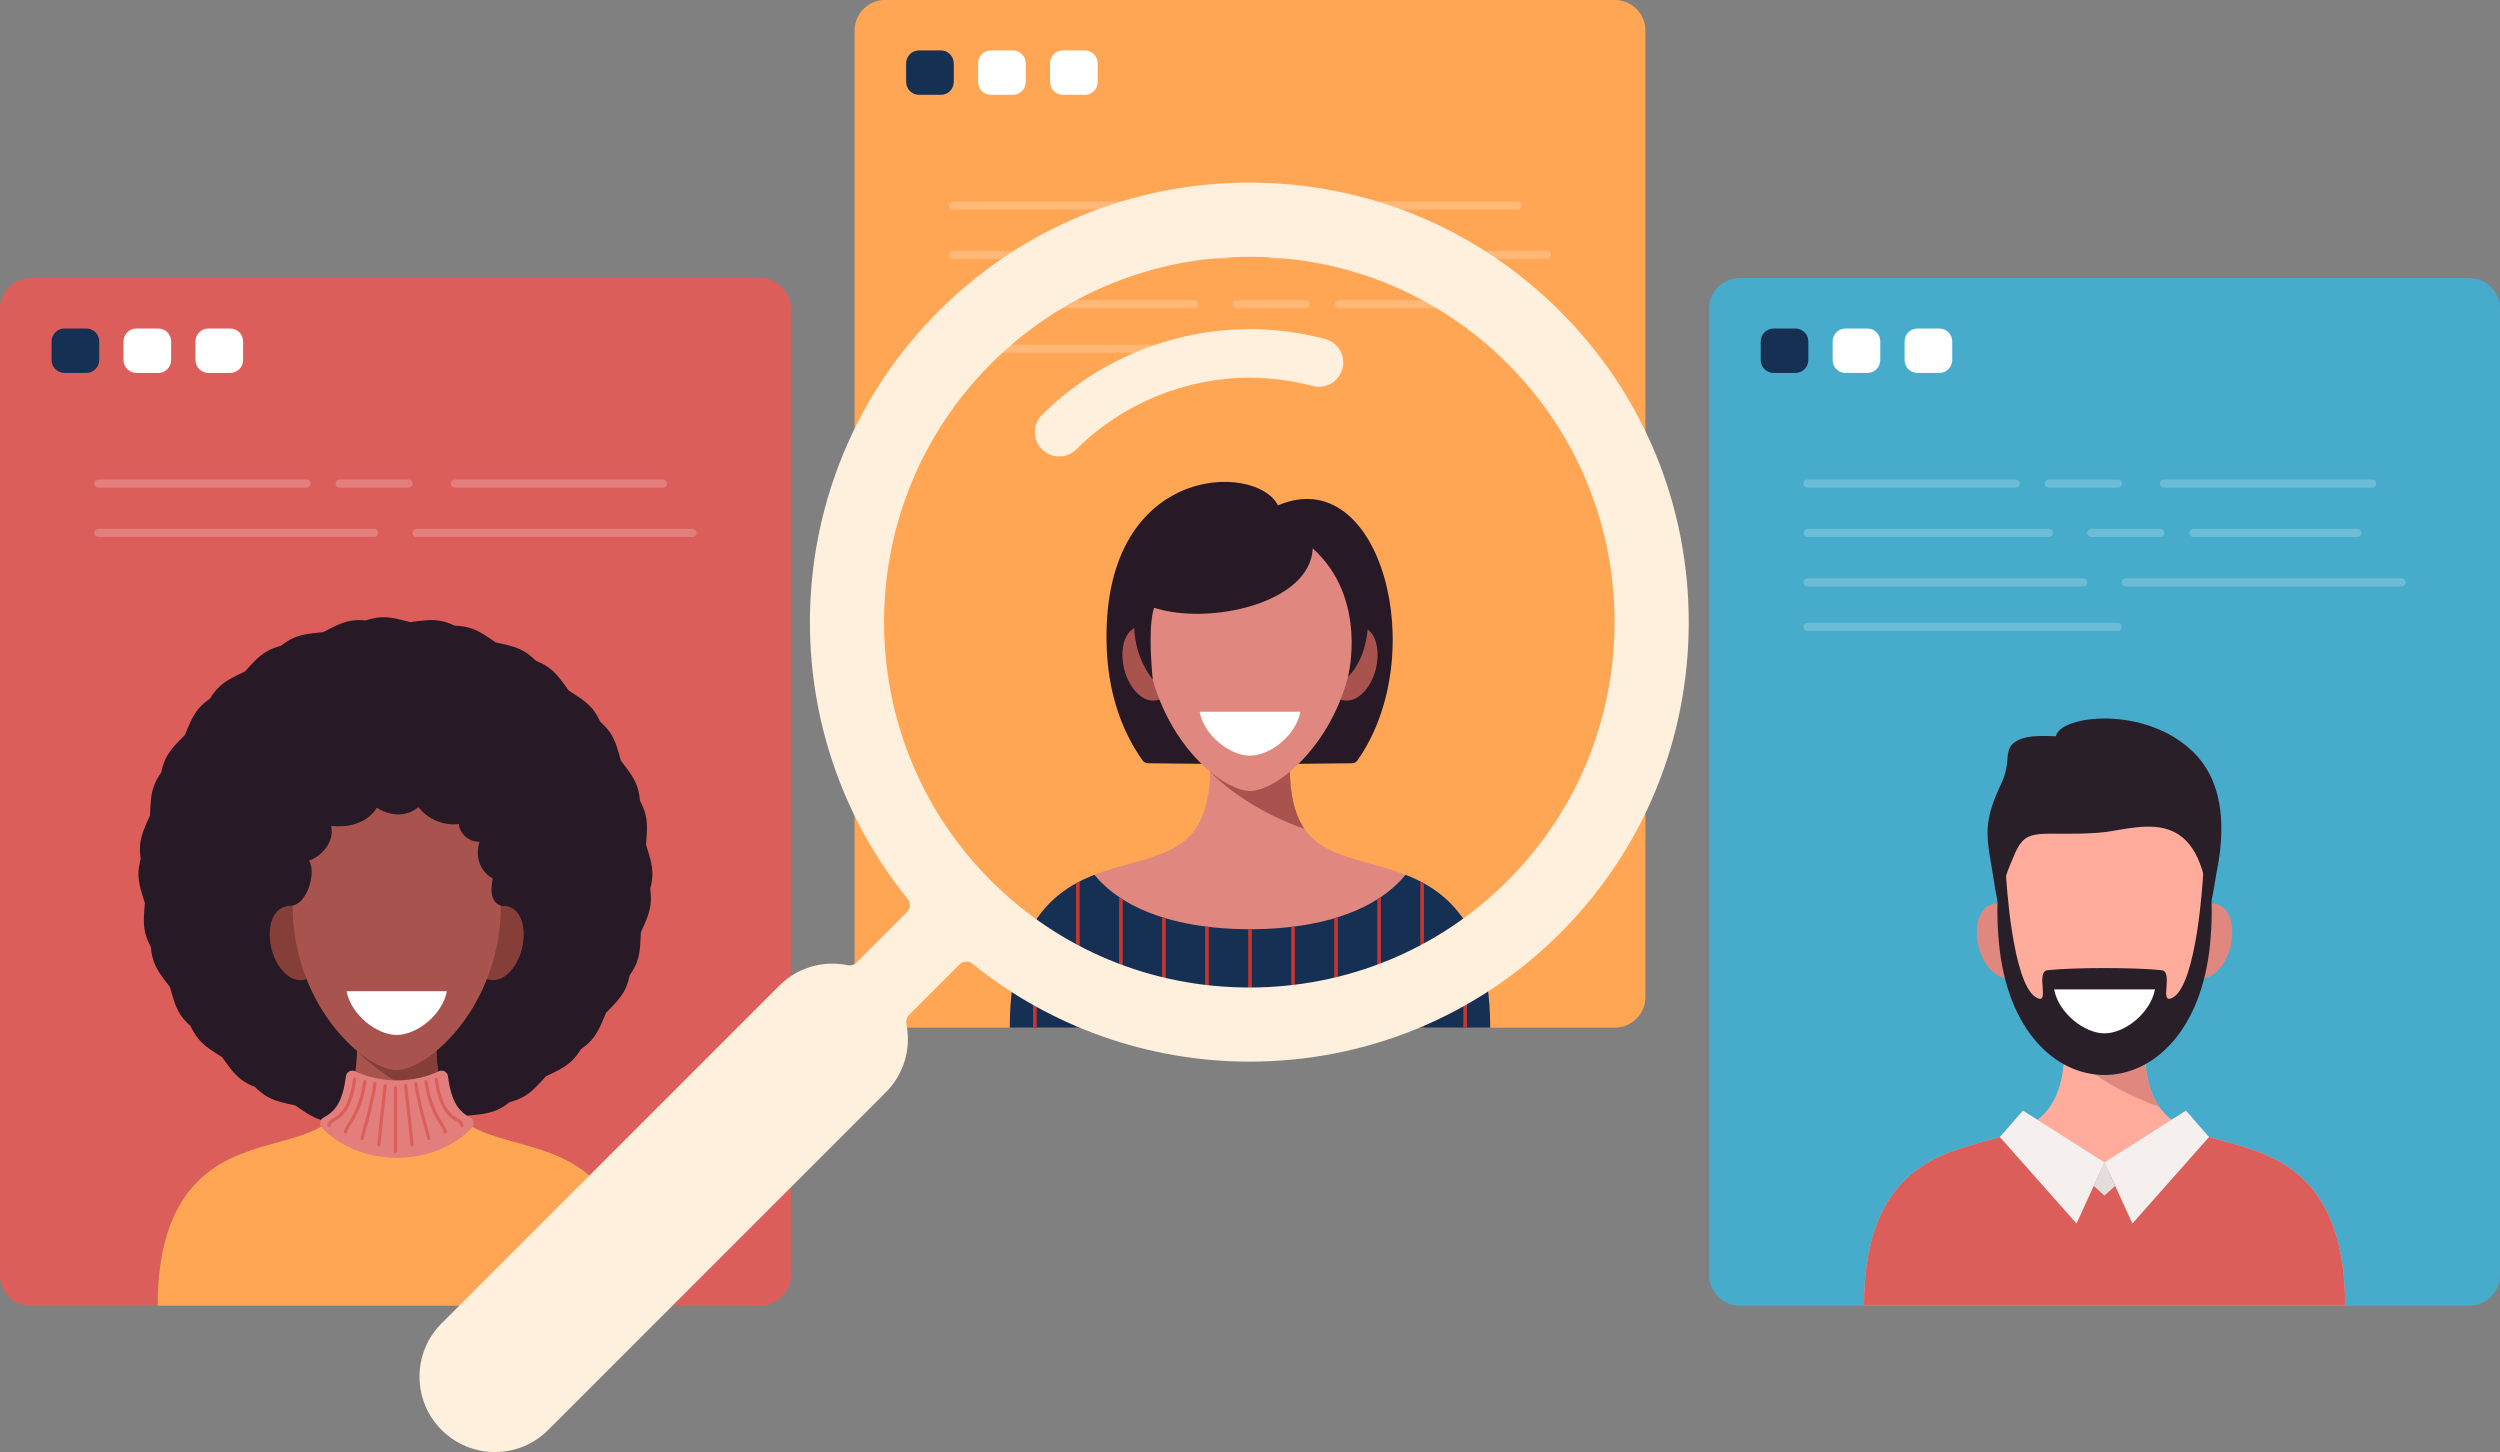 <?xml version="1.0" encoding="UTF-8"?><svg xmlns="http://www.w3.org/2000/svg" xmlns:xlink="http://www.w3.org/1999/xlink" height="580.8" preserveAspectRatio="xMidYMid meet" version="1.0" viewBox="0.0 209.6 1000.0 580.8" width="1000.0" zoomAndPan="magnify"><rect x="0.0" y="209.6" width="1000.0" height="580.8" fill="#808080" stroke="none"/><defs><clipPath id="a"><path d="M 403 555 L 597 555 L 597 621 L 403 621 Z M 403 555"/></clipPath><clipPath id="b"><path d="M 596.078 620.656 L 403.914 620.656 C 403.914 595.293 410.555 580.16 419.977 570.738 C 437.504 553.211 462.906 556.996 475.605 544.293 C 482.938 536.965 484.102 525.309 484.102 515.051 L 515.895 515.051 C 515.895 523.438 516.547 536.453 524.387 544.293 C 537.09 556.996 562.492 553.211 580.02 570.738 C 589.438 580.16 596.078 595.293 596.078 620.656 Z M 596.078 620.656"/></clipPath><clipPath id="c"><path d="M 447 568 L 450 568 L 450 621 L 447 621 Z M 447 568"/></clipPath><clipPath id="d"><path d="M 596.078 620.656 L 403.914 620.656 C 403.914 595.293 410.555 580.16 419.977 570.738 C 437.504 553.211 462.906 556.996 475.605 544.293 C 482.938 536.965 484.102 525.309 484.102 515.051 L 515.895 515.051 C 515.895 523.438 516.547 536.453 524.387 544.293 C 537.09 556.996 562.492 553.211 580.02 570.738 C 589.438 580.16 596.078 595.293 596.078 620.656 Z M 596.078 620.656"/></clipPath><clipPath id="e"><path d="M 464 576 L 467 576 L 467 621 L 464 621 Z M 464 576"/></clipPath><clipPath id="f"><path d="M 596.078 620.656 L 403.914 620.656 C 403.914 595.293 410.555 580.16 419.977 570.738 C 437.504 553.211 462.906 556.996 475.605 544.293 C 482.938 536.965 484.102 525.309 484.102 515.051 L 515.895 515.051 C 515.895 523.438 516.547 536.453 524.387 544.293 C 537.09 556.996 562.492 553.211 580.02 570.738 C 589.438 580.16 596.078 595.293 596.078 620.656 Z M 596.078 620.656"/></clipPath><clipPath id="g"><path d="M 482 580 L 484 580 L 484 621 L 482 621 Z M 482 580"/></clipPath><clipPath id="h"><path d="M 596.078 620.656 L 403.914 620.656 C 403.914 595.293 410.555 580.16 419.977 570.738 C 437.504 553.211 462.906 556.996 475.605 544.293 C 482.938 536.965 484.102 525.309 484.102 515.051 L 515.895 515.051 C 515.895 523.438 516.547 536.453 524.387 544.293 C 537.09 556.996 562.492 553.211 580.02 570.738 C 589.438 580.16 596.078 595.293 596.078 620.656 Z M 596.078 620.656"/></clipPath><clipPath id="i"><path d="M 430 557 L 432 557 L 432 621 L 430 621 Z M 430 557"/></clipPath><clipPath id="j"><path d="M 596.078 620.656 L 403.914 620.656 C 403.914 595.293 410.555 580.16 419.977 570.738 C 437.504 553.211 462.906 556.996 475.605 544.293 C 482.938 536.965 484.102 525.309 484.102 515.051 L 515.895 515.051 C 515.895 523.438 516.547 536.453 524.387 544.293 C 537.09 556.996 562.492 553.211 580.02 570.738 C 589.438 580.16 596.078 595.293 596.078 620.656 Z M 596.078 620.656"/></clipPath><clipPath id="k"><path d="M 585 572 L 587 572 L 587 621 L 585 621 Z M 585 572"/></clipPath><clipPath id="l"><path d="M 596.078 620.656 L 403.914 620.656 C 403.914 595.293 410.555 580.16 419.977 570.738 C 437.504 553.211 462.906 556.996 475.605 544.293 C 482.938 536.965 484.102 525.309 484.102 515.051 L 515.895 515.051 C 515.895 523.438 516.547 536.453 524.387 544.293 C 537.09 556.996 562.492 553.211 580.02 570.738 C 589.438 580.16 596.078 595.293 596.078 620.656 Z M 596.078 620.656"/></clipPath><clipPath id="m"><path d="M 533 576 L 536 576 L 536 621 L 533 621 Z M 533 576"/></clipPath><clipPath id="n"><path d="M 596.078 620.656 L 403.914 620.656 C 403.914 595.293 410.555 580.16 419.977 570.738 C 437.504 553.211 462.906 556.996 475.605 544.293 C 482.938 536.965 484.102 525.309 484.102 515.051 L 515.895 515.051 C 515.895 523.438 516.547 536.453 524.387 544.293 C 537.09 556.996 562.492 553.211 580.02 570.738 C 589.438 580.16 596.078 595.293 596.078 620.656 Z M 596.078 620.656"/></clipPath><clipPath id="o"><path d="M 413 572 L 415 572 L 415 621 L 413 621 Z M 413 572"/></clipPath><clipPath id="p"><path d="M 596.078 620.656 L 403.914 620.656 C 403.914 595.293 410.555 580.16 419.977 570.738 C 437.504 553.211 462.906 556.996 475.605 544.293 C 482.938 536.965 484.102 525.309 484.102 515.051 L 515.895 515.051 C 515.895 523.438 516.547 536.453 524.387 544.293 C 537.09 556.996 562.492 553.211 580.02 570.738 C 589.438 580.16 596.078 595.293 596.078 620.656 Z M 596.078 620.656"/></clipPath><clipPath id="q"><path d="M 568 557 L 570 557 L 570 621 L 568 621 Z M 568 557"/></clipPath><clipPath id="r"><path d="M 596.078 620.656 L 403.914 620.656 C 403.914 595.293 410.555 580.16 419.977 570.738 C 437.504 553.211 462.906 556.996 475.605 544.293 C 482.938 536.965 484.102 525.309 484.102 515.051 L 515.895 515.051 C 515.895 523.438 516.547 536.453 524.387 544.293 C 537.09 556.996 562.492 553.211 580.02 570.738 C 589.438 580.16 596.078 595.293 596.078 620.656 Z M 596.078 620.656"/></clipPath><clipPath id="s"><path d="M 550 568 L 553 568 L 553 621 L 550 621 Z M 550 568"/></clipPath><clipPath id="t"><path d="M 596.078 620.656 L 403.914 620.656 C 403.914 595.293 410.555 580.16 419.977 570.738 C 437.504 553.211 462.906 556.996 475.605 544.293 C 482.938 536.965 484.102 525.309 484.102 515.051 L 515.895 515.051 C 515.895 523.438 516.547 536.453 524.387 544.293 C 537.09 556.996 562.492 553.211 580.02 570.738 C 589.438 580.16 596.078 595.293 596.078 620.656 Z M 596.078 620.656"/></clipPath><clipPath id="u"><path d="M 499 581 L 501 581 L 501 621 L 499 621 Z M 499 581"/></clipPath><clipPath id="v"><path d="M 596.078 620.656 L 403.914 620.656 C 403.914 595.293 410.555 580.16 419.977 570.738 C 437.504 553.211 462.906 556.996 475.605 544.293 C 482.938 536.965 484.102 525.309 484.102 515.051 L 515.895 515.051 C 515.895 523.438 516.547 536.453 524.387 544.293 C 537.09 556.996 562.492 553.211 580.02 570.738 C 589.438 580.16 596.078 595.293 596.078 620.656 Z M 596.078 620.656"/></clipPath><clipPath id="w"><path d="M 516 580 L 518 580 L 518 621 L 516 621 Z M 516 580"/></clipPath><clipPath id="x"><path d="M 596.078 620.656 L 403.914 620.656 C 403.914 595.293 410.555 580.16 419.977 570.738 C 437.504 553.211 462.906 556.996 475.605 544.293 C 482.938 536.965 484.102 525.309 484.102 515.051 L 515.895 515.051 C 515.895 523.438 516.547 536.453 524.387 544.293 C 537.09 556.996 562.492 553.211 580.02 570.738 C 589.438 580.16 596.078 595.293 596.078 620.656 Z M 596.078 620.656"/></clipPath><clipPath id="y"><path d="M 745 658 L 939 658 L 939 732 L 745 732 Z M 745 658"/></clipPath><clipPath id="z"><path d="M 938.035 731.883 L 745.609 731.883 C 745.609 706.484 752.262 691.328 761.691 681.898 C 779.242 664.348 804.68 668.133 817.398 655.414 C 824.738 648.078 825.902 636.402 825.902 626.133 L 857.738 626.133 C 857.738 634.531 858.395 647.566 866.246 655.414 C 878.965 668.133 904.402 664.348 921.949 681.898 C 931.387 691.328 938.035 706.484 938.035 731.883 Z M 938.035 731.883"/></clipPath><clipPath id="A"><path d="M 63 658 L 255 658 L 255 732 L 63 732 Z M 63 658"/></clipPath><clipPath id="B"><path d="M 254.34 731.883 L 63.039 731.883 C 63.039 706.633 69.652 691.566 79.031 682.188 C 96.477 664.742 121.766 668.508 134.41 655.863 C 141.707 648.566 142.863 636.965 142.863 626.75 L 174.516 626.75 C 174.516 635.102 175.164 648.059 182.969 655.863 C 195.613 668.508 220.902 664.742 238.352 682.188 C 247.727 691.566 254.34 706.633 254.34 731.883 Z M 254.34 731.883"/></clipPath></defs><g><g><path d="M 987.758 320.836 L 695.895 320.836 C 689.141 320.836 683.648 326.305 683.648 333.059 L 683.648 719.66 C 683.648 726.395 689.141 731.883 695.895 731.883 L 987.758 731.883 C 994.488 731.883 1000 726.395 1000 719.66 L 1000 333.059 C 1000 326.305 994.488 320.836 987.758 320.836" fill="#47abcc"/></g><g><path d="M 718.191 358.773 L 709.422 358.773 C 706.594 358.773 704.281 356.461 704.281 353.633 L 704.281 346.152 C 704.281 343.324 706.594 341.008 709.422 341.008 L 718.191 341.008 C 721.02 341.008 723.336 343.324 723.336 346.152 L 723.336 353.633 C 723.336 356.461 721.02 358.773 718.191 358.773" fill="#163053"/></g><g><path d="M 746.973 358.773 L 738.203 358.773 C 735.375 358.773 733.059 356.461 733.059 353.633 L 733.059 346.152 C 733.059 343.324 735.375 341.008 738.203 341.008 L 746.973 341.008 C 749.801 341.008 752.113 343.324 752.113 346.152 L 752.113 353.633 C 752.113 356.461 749.801 358.773 746.973 358.773" fill="#fff"/></g><g><path d="M 775.75 358.773 L 766.98 358.773 C 764.152 358.773 761.84 356.461 761.84 353.633 L 761.84 346.152 C 761.84 343.324 764.152 341.008 766.98 341.008 L 775.75 341.008 C 778.578 341.008 780.895 343.324 780.895 346.152 L 780.895 353.633 C 780.895 356.461 778.578 358.773 775.75 358.773" fill="#fff"/></g><g><path d="M 304.105 320.836 L 12.242 320.836 C 5.488 320.836 0 326.305 0 333.059 L 0 719.66 C 0 726.395 5.488 731.883 12.242 731.883 L 304.105 731.883 C 310.84 731.883 316.352 726.395 316.352 719.66 L 316.352 333.059 C 316.352 326.305 310.84 320.836 304.105 320.836" fill="#db5e5a"/></g><g><path d="M 34.539 358.773 L 25.77 358.773 C 22.941 358.773 20.629 356.461 20.629 353.633 L 20.629 346.152 C 20.629 343.324 22.941 341.008 25.77 341.008 L 34.539 341.008 C 37.367 341.008 39.684 343.324 39.684 346.152 L 39.684 353.633 C 39.684 356.461 37.367 358.773 34.539 358.773" fill="#163053"/></g><g><path d="M 63.32 358.773 L 54.551 358.773 C 51.723 358.773 49.406 356.461 49.406 353.633 L 49.406 346.152 C 49.406 343.324 51.723 341.008 54.551 341.008 L 63.32 341.008 C 66.148 341.008 68.461 343.324 68.461 346.152 L 68.461 353.633 C 68.461 356.461 66.148 358.773 63.32 358.773" fill="#fff"/></g><g><path d="M 92.098 358.773 L 83.332 358.773 C 80.5 358.773 78.188 356.461 78.188 353.633 L 78.188 346.152 C 78.188 343.324 80.5 341.008 83.332 341.008 L 92.098 341.008 C 94.926 341.008 97.242 343.324 97.242 346.152 L 97.242 353.633 C 97.242 356.461 94.926 358.773 92.098 358.773" fill="#fff"/></g><g><path d="M 645.922 209.59 L 354.059 209.59 C 347.324 209.59 341.836 215.059 341.836 221.812 L 341.836 608.414 C 341.836 615.148 347.324 620.656 354.059 620.656 L 645.922 620.656 C 652.676 620.656 658.164 615.148 658.164 608.414 L 658.164 221.812 C 658.164 215.059 652.676 209.59 645.922 209.59" fill="#ffa655"/></g><g><path d="M 376.363 247.531 L 367.598 247.531 C 364.77 247.531 362.453 245.219 362.453 242.391 L 362.453 234.906 C 362.453 232.078 364.77 229.766 367.598 229.766 L 376.363 229.766 C 379.191 229.766 381.508 232.078 381.508 234.906 L 381.508 242.391 C 381.508 245.219 379.191 247.531 376.363 247.531" fill="#163053"/></g><g><path d="M 405.145 247.531 L 396.375 247.531 C 393.547 247.531 391.234 245.219 391.234 242.391 L 391.234 234.906 C 391.234 232.078 393.547 229.766 396.375 229.766 L 405.145 229.766 C 407.973 229.766 410.289 232.078 410.289 234.906 L 410.289 242.391 C 410.289 245.219 407.973 247.531 405.145 247.531" fill="#fff"/></g><g><path d="M 433.926 247.531 L 425.156 247.531 C 422.328 247.531 420.012 245.219 420.012 242.391 L 420.012 234.906 C 420.012 232.078 422.328 229.766 425.156 229.766 L 433.926 229.766 C 436.754 229.766 439.066 232.078 439.066 234.906 L 439.066 242.391 C 439.066 245.219 436.754 247.531 433.926 247.531" fill="#fff"/></g><g><path d="M 511.195 411.746 C 502.41 394.25 439.781 394.941 442.699 469.062 C 443.312 484.695 447.531 500.383 457.027 513.785 C 457.52 514.477 458.336 514.891 459.184 514.902 C 482.922 515.27 517.074 515.27 540.812 514.902 C 541.66 514.891 542.473 514.48 542.961 513.789 C 572.676 471.676 552.348 394.125 511.195 411.746" fill="#271925"/></g><g><path d="M 596.078 620.656 L 403.914 620.656 C 403.914 595.293 410.555 580.16 419.977 570.738 C 437.504 553.211 462.906 556.996 475.605 544.293 C 482.938 536.965 484.102 525.309 484.102 515.051 L 515.895 515.051 C 515.895 523.438 516.547 536.453 524.387 544.293 C 537.09 556.996 562.492 553.211 580.02 570.738 C 589.438 580.16 596.078 595.293 596.078 620.656" fill="#e08880"/></g><g clip-path="url(#a)"><g clip-path="url(#b)"><path d="M 564.859 555.871 C 555.309 570.895 533.465 581.281 499.996 581.289 C 466.527 581.281 444.684 570.895 435.133 555.871 C 417.809 564.59 371.277 604.984 422.133 651.84 L 577.859 651.84 C 628.715 604.984 582.184 564.59 564.859 555.871" fill="#163053"/></g></g><g clip-path="url(#c)"><g clip-path="url(#d)"><path d="M 449.09 569.305 C 448.605 569 448.098 568.707 447.633 568.395 L 447.633 632.453 L 449.09 632.453 L 449.09 569.305" fill="#c63530"/></g></g><g clip-path="url(#e)"><g clip-path="url(#f)"><path d="M 466.301 576.895 C 465.809 576.75 465.328 576.594 464.844 576.441 L 464.844 632.453 L 466.301 632.453 L 466.301 576.895" fill="#c63530"/></g></g><g clip-path="url(#g)"><g clip-path="url(#h)"><path d="M 483.512 580.344 C 483.027 580.285 482.535 580.238 482.055 580.176 L 482.055 632.453 L 483.512 632.453 L 483.512 580.344" fill="#c63530"/></g></g><g clip-path="url(#i)"><g clip-path="url(#j)"><path d="M 431.875 557.688 C 431.402 557.977 430.918 558.277 430.418 558.598 L 430.418 632.453 L 431.875 632.453 L 431.875 557.688" fill="#c63530"/></g></g><g clip-path="url(#k)"><g clip-path="url(#l)"><path d="M 586.785 573.691 C 586.305 573.133 585.816 572.582 585.328 572.043 L 585.328 632.453 L 586.785 632.453 L 586.785 573.691" fill="#c63530"/></g></g><g clip-path="url(#m)"><g clip-path="url(#n)"><path d="M 535.148 576.441 C 534.664 576.594 534.184 576.75 533.691 576.895 L 533.691 632.453 L 535.148 632.453 L 535.148 576.441" fill="#c63530"/></g></g><g clip-path="url(#o)"><g clip-path="url(#p)"><path d="M 414.664 572.043 C 414.176 572.582 413.688 573.133 413.207 573.691 L 413.207 632.453 L 414.664 632.453 L 414.664 572.043" fill="#c63530"/></g></g><g clip-path="url(#q)"><g clip-path="url(#r)"><path d="M 568.117 557.688 L 568.117 632.453 L 569.574 632.453 L 569.574 558.598 C 569.074 558.277 568.59 557.977 568.117 557.688" fill="#c63530"/></g></g><g clip-path="url(#s)"><g clip-path="url(#t)"><path d="M 552.359 568.395 C 551.895 568.707 551.387 569 550.902 569.305 L 550.902 632.453 L 552.359 632.453 L 552.359 568.395" fill="#c63530"/></g></g><g clip-path="url(#u)"><g clip-path="url(#v)"><path d="M 500.727 581.273 C 500.477 581.273 500.246 581.289 499.996 581.289 C 499.746 581.289 499.516 581.273 499.27 581.273 L 499.27 632.453 L 500.727 632.453 L 500.727 581.273" fill="#c63530"/></g></g><g clip-path="url(#w)"><g clip-path="url(#x)"><path d="M 517.938 580.176 C 517.457 580.238 516.965 580.285 516.48 580.344 L 516.48 632.453 L 517.938 632.453 L 517.938 580.176" fill="#c63530"/></g></g><g><path d="M 484.062 518.273 C 490.941 525.492 504.594 535.219 521.82 541.195 C 516.398 533.332 515.895 522.41 515.895 515.051 L 484.102 515.051 C 484.102 516.109 484.082 517.184 484.055 518.266 L 484.062 518.273" fill="#a9534f"/></g><g><path d="M 455.91 460.086 C 449.492 461.367 448.293 469.137 449.273 475.297 C 450.602 483.633 456.859 491.938 463.941 489.391 C 467.535 488.098 470.035 476.984 468.137 468.945 C 466.777 463.188 463.172 458.633 455.91 460.086" fill="#a9534f"/></g><g><path d="M 544.082 460.086 C 550.5 461.367 551.699 469.137 550.719 475.297 C 549.391 483.633 543.137 491.938 536.051 489.391 C 532.461 488.098 529.957 476.984 531.855 468.945 C 533.215 463.188 536.824 458.633 544.082 460.086" fill="#a9534f"/></g><g><path d="M 499.996 418.449 C 477.215 417.695 454.398 434.215 458.711 469.438 C 463.031 504.742 488.512 525.977 499.996 525.977 C 511.48 525.977 536.965 504.742 541.285 469.438 C 545.594 434.215 522.777 417.695 499.996 418.449" fill="#e08880"/></g><g><path d="M 479.844 494.293 C 481.695 503.949 492.07 511.867 499.996 511.867 C 507.922 511.867 518.301 503.949 520.148 494.293 L 479.844 494.293" fill="#fff"/></g><g><path d="M 539.184 480.387 C 539.184 480.387 547.41 449.031 525.094 428.953 C 524.098 451.102 483.324 459.812 461.676 452.703 C 461.676 452.703 458.883 458.195 461.098 481.457 C 442.602 457.227 464.09 426.887 467.051 421.902 L 502.52 415.301 C 502.52 415.301 530.816 417.359 531.812 418.109 C 532.809 418.859 542.176 427.293 542.574 428.043 C 542.652 428.188 555.266 464.012 539.184 480.387" fill="#271925"/></g><g><path d="M 505.266 347.484 L 381.184 347.484 C 380.285 347.484 379.559 348.211 379.559 349.109 C 379.559 350.008 380.285 350.734 381.184 350.734 L 505.266 350.734 C 506.164 350.734 506.891 350.008 506.891 349.109 C 506.891 348.211 506.164 347.484 505.266 347.484" fill="#ffb877"/></g><g><path d="M 491.477 309.914 L 381.184 309.914 C 380.285 309.914 379.559 310.645 379.559 311.539 C 379.559 312.438 380.285 313.164 381.184 313.164 L 491.477 313.164 C 492.375 313.164 493.102 312.438 493.102 311.539 C 493.102 310.645 492.375 309.914 491.477 309.914" fill="#ffb877"/></g><g><path d="M 618.809 309.914 L 508.516 309.914 C 507.617 309.914 506.891 310.645 506.891 311.539 C 506.891 312.438 507.617 313.164 508.516 313.164 L 618.809 313.164 C 619.707 313.164 620.434 312.438 620.434 311.539 C 620.434 310.645 619.707 309.914 618.809 309.914" fill="#ffb877"/></g><g><path d="M 477.691 329.652 L 381.184 329.652 C 380.285 329.652 379.559 330.379 379.559 331.277 C 379.559 332.176 380.285 332.902 381.184 332.902 L 477.691 332.902 C 478.594 332.902 479.32 332.176 479.32 331.277 C 479.32 330.379 478.594 329.652 477.691 329.652" fill="#ffb877"/></g><g><path d="M 464.445 290.18 L 381.184 290.18 C 380.285 290.18 379.559 290.906 379.559 291.805 C 379.559 292.703 380.285 293.43 381.184 293.43 L 464.445 293.43 C 465.344 293.43 466.07 292.703 466.07 291.805 C 466.07 290.906 465.344 290.18 464.445 290.18" fill="#ffb877"/></g><g><path d="M 607.023 290.18 L 523.762 290.18 C 522.863 290.18 522.137 290.906 522.137 291.805 C 522.137 292.703 522.863 293.43 523.762 293.43 L 607.023 293.43 C 607.926 293.43 608.648 292.703 608.648 291.805 C 608.648 290.906 607.926 290.18 607.023 290.18" fill="#ffb877"/></g><g><path d="M 505.266 290.18 L 477.691 290.18 C 476.793 290.18 476.066 290.906 476.066 291.805 C 476.066 292.703 476.793 293.43 477.691 293.43 L 505.266 293.43 C 506.164 293.43 506.891 292.703 506.891 291.805 C 506.891 290.906 506.164 290.18 505.266 290.18" fill="#ffb877"/></g><g><path d="M 522.301 329.652 L 494.73 329.652 C 493.828 329.652 493.102 330.379 493.102 331.277 C 493.102 332.176 493.828 332.902 494.73 332.902 L 522.301 332.902 C 523.199 332.902 523.926 332.176 523.926 331.277 C 523.926 330.379 523.199 329.652 522.301 329.652" fill="#ffb877"/></g><g><path d="M 601.18 329.652 L 535.555 329.652 C 534.656 329.652 533.93 330.379 533.93 331.277 C 533.93 332.176 534.656 332.902 535.555 332.902 L 601.18 332.902 C 602.078 332.902 602.805 332.176 602.805 331.277 C 602.805 330.379 602.078 329.652 601.18 329.652" fill="#ffb877"/></g><g><path d="M 938.035 731.883 L 745.609 731.883 C 745.609 706.484 752.262 691.328 761.691 681.898 C 779.242 664.348 804.68 668.133 817.398 655.414 C 824.738 648.078 825.902 636.402 825.902 626.133 L 857.738 626.133 C 857.738 634.531 858.395 647.566 866.246 655.414 C 878.965 668.133 904.402 664.348 921.949 681.898 C 931.387 691.328 938.035 706.484 938.035 731.883" fill="#ffac9d"/></g><g clip-path="url(#y)"><g clip-path="url(#z)"><path d="M 923.887 681.898 C 907.758 665.77 883.695 662.102 869.59 658.195 C 864.262 664.699 853.828 679.008 841.824 679.008 C 829.816 679.008 819.383 664.699 814.055 658.195 C 798.59 661.457 775.887 665.77 759.762 681.898 C 750.328 691.328 743.676 706.484 743.676 731.883 L 939.969 731.883 C 939.969 706.484 933.316 691.328 923.887 681.898" fill="#db5e5a"/></g></g><g><path d="M 825.863 629.359 C 832.758 636.586 846.426 646.328 863.676 652.312 C 858.246 644.441 857.738 633.504 857.738 626.133 L 825.902 626.133 C 825.902 627.191 825.887 628.27 825.855 629.352 L 825.863 629.359" fill="#e08880"/></g><g><path d="M 797.68 571.094 C 791.25 572.379 790.051 580.156 791.031 586.324 C 792.359 594.672 798.629 602.988 805.719 600.438 C 809.316 599.145 811.82 588.016 809.922 579.965 C 808.559 574.199 804.945 569.641 797.68 571.094" fill="#e08880"/></g><g><path d="M 885.969 571.094 C 892.395 572.379 893.598 580.156 892.613 586.324 C 891.285 594.672 885.02 602.988 877.926 600.438 C 874.328 599.145 871.824 588.016 873.727 579.965 C 875.086 574.199 878.699 569.641 885.969 571.094" fill="#e08880"/></g><g><path d="M 841.824 529.402 C 819.012 528.645 796.164 545.188 800.48 580.461 C 804.809 615.812 830.32 637.074 841.824 637.074 C 853.324 637.074 878.84 615.812 883.164 580.461 C 887.48 545.188 864.637 528.645 841.824 529.402" fill="#ffac9d"/></g><g><path d="M 883.398 570.82 C 883.688 570.82 883.988 570.848 884.289 570.871 C 884.688 569.516 885.23 567.227 885.898 562.875 C 886.574 558.48 887.566 554.141 888.055 549.715 C 890.156 530.609 885.312 518.418 877.602 510.711 C 858.41 491.52 823.945 495.609 822.363 504.105 C 818.887 504.168 807.281 502.715 803.957 508.605 C 802.262 511.605 803.973 515.809 800.398 523.305 C 792.328 540.227 795.012 545.25 797.738 563.016 C 798.426 567.484 798.91 569.641 799.289 570.875 C 799.602 570.848 799.91 570.824 800.203 570.82 C 800.625 563.562 803.199 557.301 806.141 550.609 C 810.836 539.93 816.512 544.262 839.02 542.727 C 854.539 541.668 879.152 529.527 883.398 570.82" fill="#281f29"/></g><g><path d="M 881.188 560.336 C 881.176 560.469 878.836 603.062 869.176 608.594 C 863.242 611.992 869.711 598.199 864.578 597.672 C 853.684 596.547 830.18 596.523 819.066 597.672 C 813.934 598.199 820.402 611.992 814.473 608.594 C 804.812 603.062 802.469 560.469 802.461 560.336 C 802.293 558.07 801.93 557.012 801.5 557.012 C 800.059 557.012 797.844 568.926 799.617 587.176 C 806.418 657.113 877.234 657.031 884.027 587.176 C 885.801 568.926 883.59 557.012 882.145 557.012 C 881.715 557.012 881.352 558.07 881.188 560.336" fill="#281f29"/></g><g><path d="M 821.645 605.348 C 823.496 615.016 833.887 622.945 841.824 622.945 C 849.758 622.945 860.148 615.016 862 605.348 L 821.645 605.348" fill="#fff"/></g><g><path d="M 799.949 664.414 L 809.188 653.836 L 841.781 674.578 L 830.609 699.023 L 799.949 664.414" fill="#f5f0ed"/></g><g><path d="M 883.613 664.414 L 874.375 653.836 L 841.781 674.578 L 852.957 699.023 L 883.613 664.414" fill="#f5f0ed"/></g><g><path d="M 841.82 687.812 L 846.07 683.961 L 841.781 674.578 L 837.492 683.961 L 841.742 687.812 L 841.742 687.887 L 841.781 687.848 L 841.824 687.887 L 841.82 687.812" fill="#e3dedc"/></g><g><path d="M 847.09 458.727 L 723.012 458.727 C 722.109 458.727 721.383 459.453 721.383 460.355 C 721.383 461.254 722.109 461.98 723.012 461.98 L 847.09 461.98 C 847.988 461.98 848.715 461.254 848.715 460.355 C 848.715 459.453 847.988 458.727 847.09 458.727" fill="#6cbcd6"/></g><g><path d="M 806.273 401.422 L 723.012 401.422 C 722.109 401.422 721.383 402.148 721.383 403.047 C 721.383 403.945 722.109 404.676 723.012 404.676 L 806.273 404.676 C 807.172 404.676 807.898 403.945 807.898 403.047 C 807.898 402.148 807.172 401.422 806.273 401.422" fill="#6cbcd6"/></g><g><path d="M 948.852 401.422 L 865.59 401.422 C 864.691 401.422 863.965 402.148 863.965 403.047 C 863.965 403.945 864.691 404.676 865.59 404.676 L 948.852 404.676 C 949.75 404.676 950.477 403.945 950.477 403.047 C 950.477 402.148 949.75 401.422 948.852 401.422" fill="#6cbcd6"/></g><g><path d="M 847.09 401.422 L 819.52 401.422 C 818.621 401.422 817.895 402.148 817.895 403.047 C 817.895 403.945 818.621 404.676 819.52 404.676 L 847.09 404.676 C 847.988 404.676 848.715 403.945 848.715 403.047 C 848.715 402.148 847.988 401.422 847.09 401.422" fill="#6cbcd6"/></g><g><path d="M 819.52 421.156 L 723.012 421.156 C 722.109 421.156 721.383 421.887 721.383 422.785 C 721.383 423.684 722.109 424.41 723.012 424.41 L 819.52 424.41 C 820.418 424.41 821.145 423.684 821.145 422.785 C 821.145 421.887 820.418 421.156 819.52 421.156" fill="#6cbcd6"/></g><g><path d="M 864.125 421.156 L 836.555 421.156 C 835.656 421.156 834.93 421.887 834.93 422.785 C 834.93 423.684 835.656 424.41 836.555 424.41 L 864.125 424.41 C 865.023 424.41 865.75 423.684 865.75 422.785 C 865.75 421.887 865.023 421.156 864.125 421.156" fill="#6cbcd6"/></g><g><path d="M 943.008 421.156 L 877.383 421.156 C 876.48 421.156 875.758 421.887 875.758 422.785 C 875.758 423.684 876.48 424.41 877.383 424.41 L 943.008 424.41 C 943.906 424.41 944.633 423.684 944.633 422.785 C 944.633 421.887 943.906 421.156 943.008 421.156" fill="#6cbcd6"/></g><g><path d="M 833.305 440.895 L 723.012 440.895 C 722.109 440.895 721.383 441.621 721.383 442.52 C 721.383 443.422 722.109 444.148 723.012 444.148 L 833.305 444.148 C 834.199 444.148 834.93 443.422 834.93 442.52 C 834.93 441.621 834.199 440.895 833.305 440.895" fill="#6cbcd6"/></g><g><path d="M 960.637 440.895 L 850.344 440.895 C 849.441 440.895 848.715 441.621 848.715 442.52 C 848.715 443.422 849.441 444.148 850.344 444.148 L 960.637 444.148 C 961.531 444.148 962.262 443.422 962.262 442.52 C 962.262 441.621 961.531 440.895 960.637 440.895" fill="#6cbcd6"/></g><g><path d="M 260.965 559.16 C 260.965 555.172 259.609 551.336 258.406 547.531 C 258.711 543.492 259.16 539.457 258.27 535.66 C 257.801 533.66 256.969 531.781 256 529.949 C 255.809 527.898 255.48 525.891 254.789 523.992 C 253.434 520.266 250.828 517.117 248.371 513.93 C 247.285 510.062 246.32 506.129 244.176 502.855 C 243.062 501.156 241.645 499.684 240.121 498.301 C 239.23 496.43 238.23 494.645 236.918 493.086 C 234.391 490.078 230.895 488.02 227.5 485.859 C 225.156 482.586 222.902 479.191 219.738 476.824 C 218.109 475.602 216.27 474.699 214.352 473.918 C 212.887 472.473 211.34 471.145 209.574 470.125 C 206.195 468.168 202.211 467.426 198.273 466.555 C 194.965 464.289 191.676 461.875 187.867 460.73 C 185.953 460.156 183.953 459.945 181.91 459.871 C 180.012 459 178.07 458.27 176.023 457.91 C 172.188 457.238 168.18 457.93 164.145 458.457 C 160.199 457.453 156.297 456.297 152.41 456.512 C 150.336 456.625 148.32 457.121 146.336 457.762 C 144.297 457.594 142.285 457.566 140.316 457.91 C 136.398 458.598 132.852 460.605 129.297 462.465 C 125.285 462.863 121.238 463.129 117.648 464.672 C 115.781 465.477 114.086 466.613 112.461 467.875 C 110.461 468.426 108.531 469.102 106.766 470.121 C 103.348 472.102 100.707 475.203 97.992 478.18 C 94.367 479.922 90.652 481.551 87.785 484.238 C 86.301 485.637 85.094 487.289 83.988 489.039 C 82.309 490.234 80.73 491.527 79.426 493.086 C 76.906 496.078 75.484 499.871 73.949 503.586 C 71.129 506.461 68.172 509.277 66.383 512.82 C 65.473 514.621 64.91 516.578 64.477 518.594 C 63.301 520.297 62.254 522.062 61.551 523.992 C 60.215 527.66 60.188 531.719 60.016 535.766 C 58.367 539.398 56.57 543.051 56.098 547.012 C 55.855 549.047 55.988 551.086 56.262 553.117 C 55.75 555.102 55.379 557.109 55.379 559.16 C 55.379 563.148 56.73 566.988 57.938 570.789 C 57.633 574.828 57.18 578.863 58.07 582.66 C 58.539 584.66 59.371 586.539 60.34 588.367 C 60.531 590.422 60.859 592.43 61.551 594.328 C 62.906 598.059 65.512 601.203 67.969 604.391 C 69.059 608.262 70.023 612.191 72.164 615.465 C 73.281 617.164 74.695 618.637 76.223 620.02 C 77.109 621.891 78.113 623.676 79.422 625.234 C 81.949 628.242 85.449 630.301 88.84 632.461 C 91.188 635.734 93.441 639.129 96.602 641.496 C 98.23 642.719 100.07 643.621 101.992 644.402 C 103.457 645.848 105.004 647.176 106.766 648.195 C 110.148 650.152 114.133 650.895 118.066 651.766 C 121.379 654.031 124.664 656.445 128.477 657.59 C 130.387 658.164 132.391 658.375 134.434 658.449 C 136.328 659.32 138.27 660.051 140.316 660.41 C 144.152 661.082 148.164 660.395 152.199 659.863 C 156.145 660.867 160.043 662.023 163.934 661.809 C 166.004 661.695 168.02 661.199 170.008 660.559 C 172.043 660.727 174.059 660.754 176.023 660.41 C 179.941 659.723 183.492 657.715 187.047 655.855 C 191.059 655.457 195.102 655.191 198.691 653.648 C 200.562 652.844 202.254 651.707 203.879 650.445 C 205.879 649.895 207.812 649.219 209.574 648.195 C 212.996 646.219 215.633 643.113 218.352 640.141 C 221.973 638.398 225.691 636.77 228.555 634.082 C 230.043 632.684 231.25 631.031 232.352 629.277 C 234.031 628.086 235.609 626.793 236.918 625.234 C 239.434 622.242 240.855 618.449 242.395 614.734 C 245.211 611.859 248.168 609.043 249.957 605.5 C 250.867 603.699 251.43 601.742 251.863 599.727 C 253.039 598.023 254.09 596.258 254.789 594.328 C 256.125 590.66 256.152 586.602 256.328 582.555 C 257.977 578.922 259.773 575.27 260.242 571.309 C 260.484 569.273 260.355 567.234 260.082 565.203 C 260.594 563.219 260.965 561.211 260.965 559.16" fill="#271925"/></g><g><path d="M 254.34 731.883 L 63.039 731.883 C 63.039 706.633 69.652 691.566 79.031 682.188 C 96.477 664.742 121.766 668.508 134.41 655.863 C 141.707 648.566 142.863 636.965 142.863 626.75 L 174.516 626.75 C 174.516 635.102 175.164 648.059 182.969 655.863 C 195.613 668.508 220.902 664.742 238.352 682.188 C 247.727 691.566 254.34 706.633 254.34 731.883" fill="#a9534f"/></g><g clip-path="url(#A)"><g clip-path="url(#B)"><path d="M 240.27 682.188 C 224.238 666.156 200.316 662.508 186.297 658.629 C 180.996 665.094 170.625 669.484 158.691 669.484 C 146.758 669.484 136.383 665.094 131.086 658.629 C 115.707 661.871 93.141 666.156 77.109 682.188 C 67.73 691.566 61.121 706.633 61.121 731.883 L 256.258 731.883 C 256.258 706.633 249.648 691.566 240.27 682.188" fill="#ffa655"/></g></g><g><path d="M 142.824 629.961 C 149.676 637.145 163.266 646.828 180.414 652.777 C 175.02 644.953 174.516 634.078 174.516 626.75 L 142.863 626.75 C 142.863 627.805 142.848 628.875 142.816 629.953 L 142.824 629.961" fill="#853f38"/></g><g><path d="M 114.805 572.035 C 108.414 573.312 107.219 581.043 108.195 587.176 C 109.52 595.477 115.746 603.742 122.797 601.207 C 126.375 599.922 128.863 588.859 126.977 580.855 C 125.621 575.121 122.031 570.59 114.805 572.035" fill="#853f38"/></g><g><path d="M 202.574 572.035 C 208.969 573.312 210.16 581.043 209.184 587.176 C 207.863 595.477 201.633 603.742 194.582 601.207 C 191.008 599.922 188.516 588.859 190.406 580.855 C 191.758 575.121 195.352 570.59 202.574 572.035" fill="#853f38"/></g><g><path d="M 158.691 530.586 C 136.012 529.836 113.297 546.281 117.59 581.348 C 121.891 616.492 147.258 637.629 158.691 637.629 C 170.125 637.629 195.488 616.492 199.789 581.348 C 204.082 546.281 181.367 529.836 158.691 530.586" fill="#a9534f"/></g><g><path d="M 138.629 606.09 C 140.469 615.699 150.801 623.582 158.691 623.582 C 166.578 623.582 176.91 615.699 178.75 606.09 L 138.629 606.09" fill="#fff"/></g><g><path d="M 123.641 553.816 C 129.227 551.898 133.82 545.871 132.441 539.969 C 146.367 541.441 150.711 532.684 150.711 532.684 C 150.84 532.777 159.609 538.848 167.414 532.422 C 171.086 537.297 177.461 539.988 183.512 539.215 C 183.922 543.191 187.789 546.492 191.785 546.266 C 188.777 556.973 197.145 561.047 197.145 561.047 C 197.145 561.047 194.672 570.117 200.316 571.816 C 202.75 572.551 202.75 571.156 204.379 569.922 C 206.004 568.688 206.949 566.758 207.613 564.824 C 210.613 556.094 208.793 546.164 204.086 538.227 C 199.379 530.285 192.039 524.172 184.039 519.562 C 172.211 512.742 157.762 508.941 144.793 513.219 C 136.43 515.98 129.488 521.777 122.344 526.926 C 116.543 531.105 110.258 535.152 106.754 541.387 C 103.895 546.461 103.219 552.715 104.914 558.285 C 106.77 564.359 110.109 567.059 112.395 569.535 C 113.938 571.215 114.805 572.035 117.062 571.77 C 122.449 571.137 126.711 559.34 123.641 553.816" fill="#271925"/></g><g><path d="M 158.781 672.719 C 147.031 672.719 136.086 668.344 128.75 660.711 C 128.191 660.129 127.938 659.316 128.066 658.516 C 128.191 657.719 128.688 657.023 129.398 656.645 C 133.727 654.348 136.695 651.031 138.145 641.637 C 138.219 641.145 138.297 640.609 138.371 640.059 C 138.484 639.246 138.98 638.539 139.703 638.148 C 140.082 637.941 140.504 637.84 140.926 637.84 C 141.305 637.84 141.68 637.922 142.031 638.09 C 147.082 640.484 152.871 641.75 158.777 641.75 C 164.672 641.75 170.465 640.48 175.527 638.086 C 175.883 637.918 176.258 637.84 176.629 637.84 C 177.586 637.84 178.504 638.371 178.949 639.289 C 179.074 639.547 179.16 639.855 179.199 640.156 C 180.551 650.645 183.625 654.246 188.152 656.652 C 188.867 657.035 189.363 657.727 189.488 658.527 C 189.613 659.324 189.359 660.137 188.801 660.719 C 181.465 668.348 170.523 672.719 158.781 672.719" fill="#e27e7b"/></g><g><path d="M 131.539 660.453 C 131.504 660.453 131.469 660.449 131.438 660.445 C 131.082 660.387 130.844 660.059 130.898 659.707 C 131.141 658.195 132.188 657.57 133.398 656.844 C 135.84 655.383 139.535 653.172 141.203 641.262 C 141.254 640.906 141.594 640.664 141.934 640.711 C 142.285 640.762 142.531 641.086 142.48 641.441 C 140.727 653.961 136.555 656.461 134.059 657.953 C 132.887 658.652 132.312 659.031 132.176 659.91 C 132.125 660.227 131.848 660.453 131.539 660.453" fill="#db5e5a"/></g><g><path d="M 138.195 663.035 C 138.164 663.035 138.129 663.031 138.094 663.027 C 137.742 662.973 137.504 662.641 137.559 662.289 C 137.723 661.258 138.371 660.223 139.27 658.785 C 141.156 655.758 144.016 651.18 145.285 642.113 C 145.336 641.762 145.664 641.516 146.016 641.562 C 146.367 641.613 146.613 641.941 146.562 642.293 C 145.254 651.633 142.191 656.535 140.363 659.469 C 139.547 660.773 138.953 661.719 138.832 662.492 C 138.781 662.809 138.508 663.035 138.195 663.035" fill="#db5e5a"/></g><g><path d="M 144.855 665.617 C 144.82 665.617 144.785 665.617 144.754 665.609 C 144.398 665.555 144.16 665.223 144.219 664.871 C 144.316 664.258 144.707 662.844 145.25 660.887 C 146.465 656.5 148.5 649.164 149.367 642.969 C 149.418 642.613 149.75 642.367 150.098 642.418 C 150.449 642.469 150.695 642.793 150.645 643.145 C 149.766 649.426 147.715 656.816 146.492 661.23 C 145.98 663.074 145.578 664.531 145.492 665.074 C 145.441 665.395 145.168 665.617 144.855 665.617" fill="#db5e5a"/></g><g><path d="M 151.516 668.203 C 151.48 668.203 151.445 668.199 151.41 668.195 C 151.059 668.141 150.82 667.809 150.875 667.457 C 150.93 667.125 151.215 664.344 151.551 661.121 C 152.184 655.023 153.051 646.676 153.449 643.82 C 153.5 643.469 153.836 643.219 154.18 643.27 C 154.531 643.32 154.777 643.645 154.727 643.996 C 154.328 646.832 153.465 655.168 152.836 661.254 C 152.434 665.109 152.207 667.309 152.148 667.66 C 152.102 667.977 151.824 668.203 151.516 668.203" fill="#db5e5a"/></g><g><path d="M 158.172 670.785 C 157.812 670.785 157.527 670.496 157.527 670.141 L 157.527 644.762 C 157.527 644.406 157.812 644.117 158.172 644.117 C 158.527 644.117 158.816 644.406 158.816 644.762 L 158.816 670.141 C 158.816 670.496 158.527 670.785 158.172 670.785" fill="#db5e5a"/></g><g><path d="M 164.828 668.203 C 164.516 668.203 164.242 667.977 164.191 667.66 C 164.137 667.309 163.906 665.082 163.5 661.176 C 162.871 655.117 162.008 646.82 161.613 643.996 C 161.562 643.645 161.809 643.32 162.164 643.27 C 162.512 643.219 162.844 643.465 162.891 643.82 C 163.289 646.664 164.152 654.973 164.781 661.039 C 165.121 664.305 165.414 667.121 165.469 667.457 C 165.523 667.809 165.281 668.137 164.934 668.195 C 164.895 668.199 164.863 668.203 164.828 668.203" fill="#db5e5a"/></g><g><path d="M 171.484 665.617 C 171.176 665.617 170.898 665.395 170.852 665.074 C 170.766 664.531 170.359 663.074 169.848 661.23 C 168.625 656.816 166.574 649.426 165.695 643.145 C 165.645 642.793 165.891 642.469 166.242 642.418 C 166.582 642.363 166.922 642.613 166.973 642.969 C 167.844 649.164 169.875 656.5 171.09 660.887 C 171.633 662.844 172.027 664.258 172.125 664.871 C 172.18 665.223 171.941 665.555 171.59 665.609 C 171.555 665.617 171.52 665.617 171.484 665.617" fill="#db5e5a"/></g><g><path d="M 178.145 663.035 C 177.832 663.035 177.559 662.809 177.508 662.492 C 177.387 661.719 176.797 660.773 175.98 659.465 C 174.148 656.535 171.086 651.629 169.777 642.293 C 169.73 641.941 169.973 641.613 170.328 641.562 C 170.668 641.512 171.004 641.762 171.055 642.113 C 172.324 651.18 175.184 655.754 177.074 658.781 C 177.969 660.219 178.617 661.258 178.781 662.289 C 178.84 662.641 178.598 662.973 178.246 663.027 C 178.211 663.031 178.18 663.035 178.145 663.035" fill="#db5e5a"/></g><g><path d="M 184.805 660.453 C 184.492 660.453 184.219 660.227 184.168 659.91 C 184.027 659.031 183.457 658.652 182.281 657.953 C 179.789 656.461 175.613 653.961 173.859 641.441 C 173.809 641.086 174.055 640.762 174.406 640.711 C 174.75 640.66 175.086 640.906 175.137 641.262 C 176.809 653.172 180.5 655.383 182.941 656.844 C 184.152 657.57 185.199 658.195 185.441 659.707 C 185.496 660.059 185.258 660.387 184.906 660.445 C 184.871 660.449 184.836 660.453 184.805 660.453" fill="#db5e5a"/></g><g><path d="M 149.652 421.156 L 39.359 421.156 C 38.461 421.156 37.73 421.887 37.73 422.785 C 37.73 423.684 38.461 424.41 39.359 424.41 L 149.652 424.41 C 150.551 424.41 151.277 423.684 151.277 422.785 C 151.277 421.887 150.551 421.156 149.652 421.156" fill="#e27e7b"/></g><g><path d="M 276.98 421.156 L 166.688 421.156 C 165.789 421.156 165.062 421.887 165.062 422.785 C 165.062 423.684 165.789 424.41 166.688 424.41 L 276.98 424.41 C 277.883 424.41 278.609 423.684 278.609 422.785 C 278.609 421.887 277.883 421.156 276.98 421.156" fill="#e27e7b"/></g><g><path d="M 122.621 401.422 L 39.359 401.422 C 38.461 401.422 37.73 402.148 37.73 403.047 C 37.73 403.945 38.461 404.676 39.359 404.676 L 122.621 404.676 C 123.52 404.676 124.246 403.945 124.246 403.047 C 124.246 402.148 123.52 401.422 122.621 401.422" fill="#e27e7b"/></g><g><path d="M 265.199 401.422 L 181.938 401.422 C 181.039 401.422 180.312 402.148 180.312 403.047 C 180.312 403.945 181.039 404.676 181.938 404.676 L 265.199 404.676 C 266.098 404.676 266.824 403.945 266.824 403.047 C 266.824 402.148 266.098 401.422 265.199 401.422" fill="#e27e7b"/></g><g><path d="M 163.438 401.422 L 135.867 401.422 C 134.969 401.422 134.242 402.148 134.242 403.047 C 134.242 403.945 134.969 404.676 135.867 404.676 L 163.438 404.676 C 164.336 404.676 165.062 403.945 165.062 403.047 C 165.062 402.148 164.336 401.422 163.438 401.422" fill="#e27e7b"/></g><g><path d="M 603.094 561.859 C 575.523 589.426 538.812 604.605 499.727 604.605 C 460.641 604.605 423.93 589.426 396.359 561.855 C 339.367 504.863 339.367 412.121 396.359 355.129 C 423.969 327.516 460.684 312.309 499.727 312.309 C 538.773 312.309 575.484 327.516 603.094 355.129 C 660.09 412.121 660.09 504.863 603.094 561.859 Z M 624.07 334.148 C 590.859 300.938 546.699 282.645 499.727 282.645 C 452.758 282.645 408.598 300.938 375.383 334.148 C 344.488 365.047 326.301 406.145 324.18 449.871 C 322.07 493.297 335.895 535.676 363.109 569.207 C 364.363 570.754 364.246 572.996 362.84 574.402 L 342.625 594.617 C 341.891 595.355 340.898 595.758 339.875 595.758 C 339.617 595.758 339.355 595.73 339.098 595.68 C 337.098 595.27 335.047 595.062 333.004 595.062 C 324.953 595.062 317.387 598.191 311.699 603.879 L 176.641 738.938 C 170.945 744.637 167.809 752.207 167.809 760.262 C 167.809 768.312 170.945 775.887 176.641 781.578 C 182.336 787.273 189.91 790.41 197.961 790.41 C 206.012 790.41 213.586 787.273 219.281 781.578 L 354.34 646.516 C 361.52 639.34 364.582 629.098 362.543 619.125 C 362.281 617.844 362.676 616.52 363.602 615.594 L 383.812 595.383 C 384.57 594.625 385.562 594.242 386.562 594.242 C 387.43 594.242 388.297 594.527 389.012 595.113 C 420.113 620.355 459.434 634.254 499.727 634.254 C 546.754 634.254 590.91 615.992 624.07 582.836 C 657.23 549.676 675.492 505.516 675.492 458.492 C 675.492 411.469 657.23 367.309 624.07 334.148" fill="#fff0dd"/></g><g><path d="M 530.066 345.195 C 520.254 342.578 510.117 341.25 499.934 341.25 C 468.914 341.25 438.613 353.758 416.809 375.57 C 414.969 377.406 413.957 379.852 413.957 382.449 C 413.957 385.047 414.969 387.488 416.809 389.328 C 418.645 391.164 421.086 392.176 423.684 392.176 C 426.281 392.176 428.727 391.164 430.562 389.328 C 448.758 371.133 474.027 360.695 499.895 360.695 C 508.395 360.695 516.859 361.809 525.051 363.992 C 525.879 364.215 526.727 364.324 527.57 364.324 C 531.961 364.324 535.824 361.355 536.957 357.102 C 537.629 354.594 537.281 351.973 535.98 349.723 C 534.68 347.473 532.578 345.867 530.066 345.195" fill="#fff0dd"/></g></g></svg>
